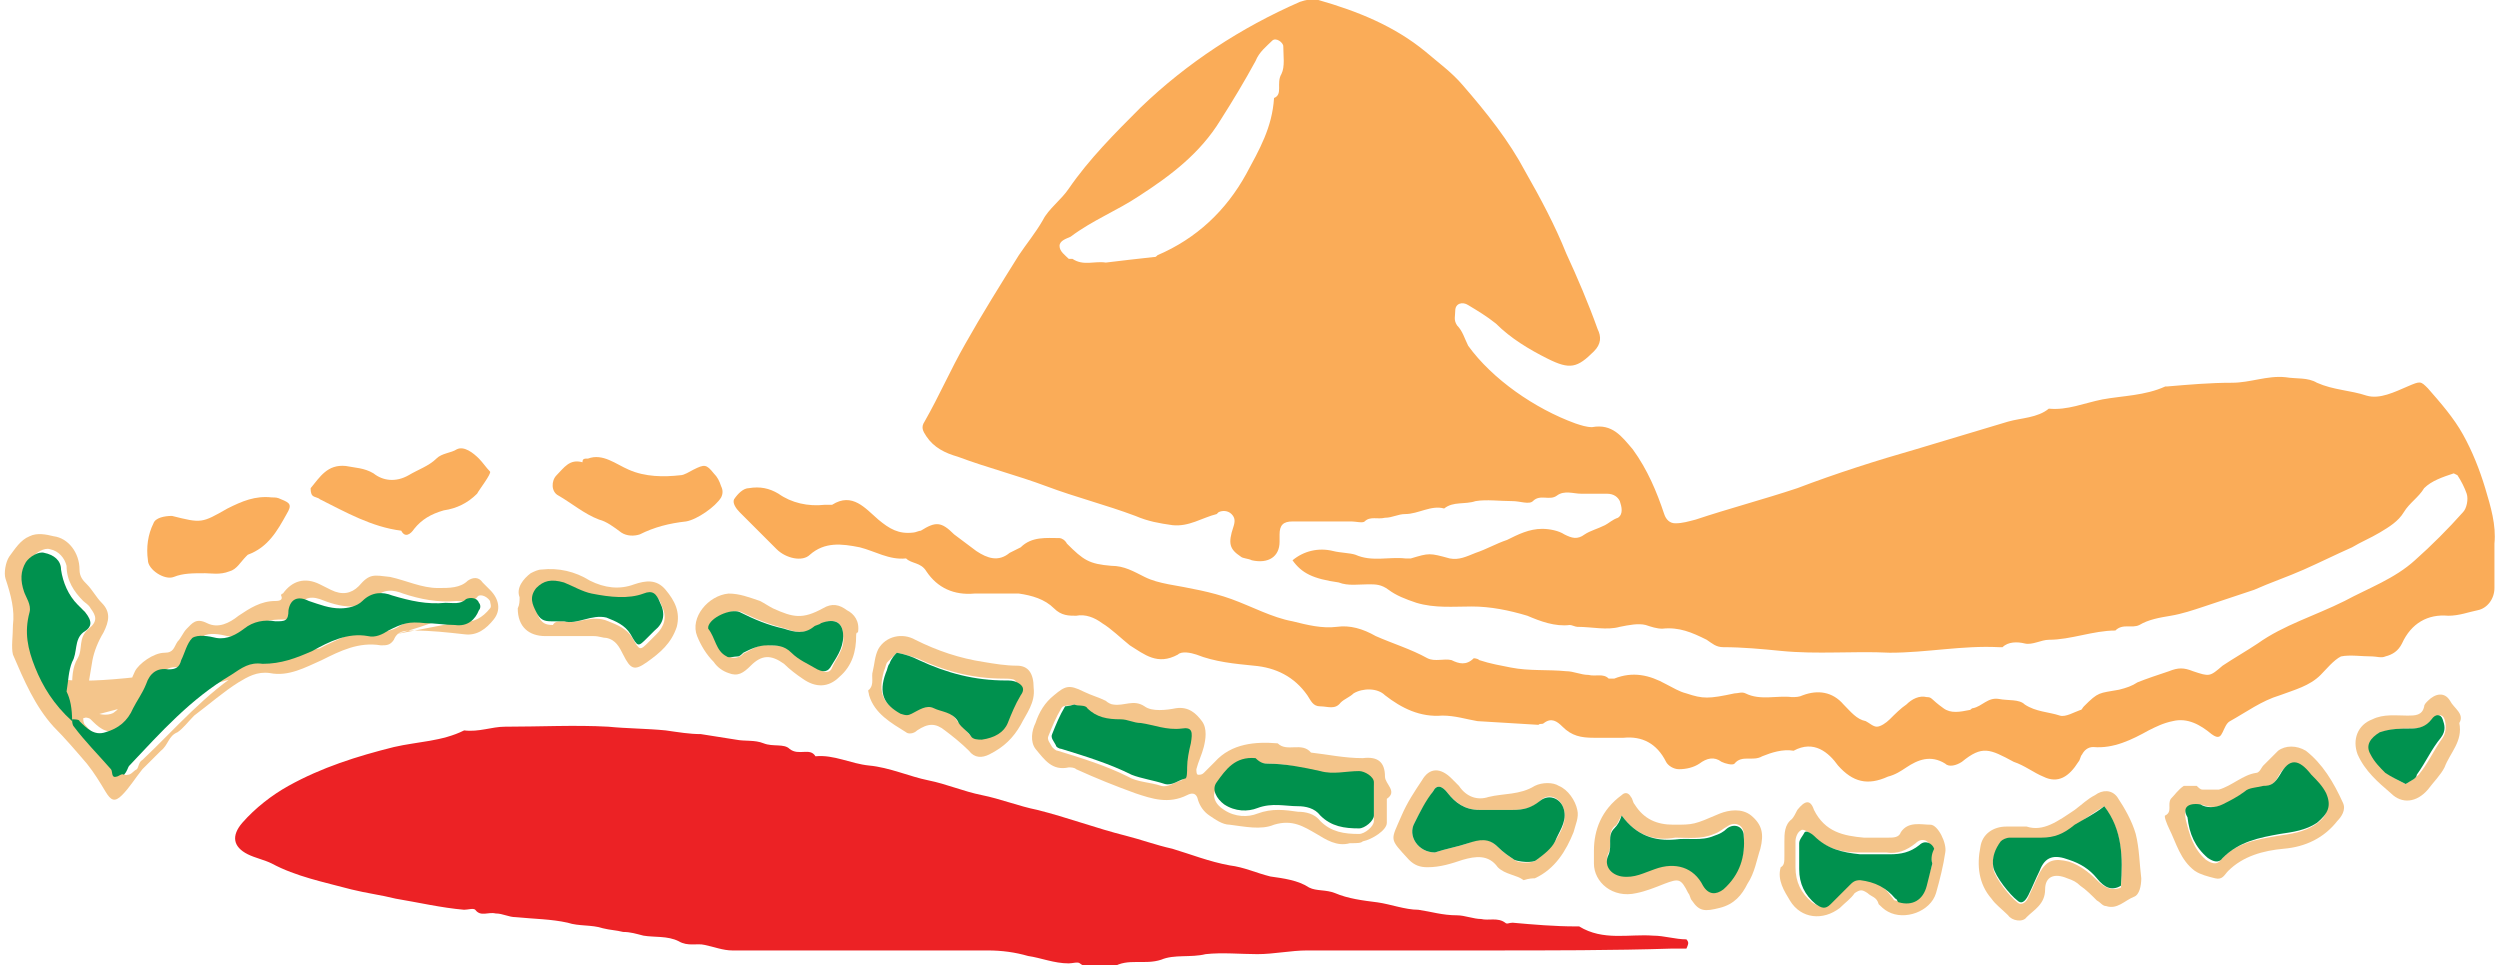 <?xml version="1.0" encoding="UTF-8" standalone="no"?>
<!-- Generator: Adobe Illustrator 22.1.0, SVG Export Plug-In . SVG Version: 6.00 Build 0)  -->
<svg id="Layer_1" style="enable-background:new 0 0 135.2 52.2" xmlns="http://www.w3.org/2000/svg" xml:space="preserve" viewBox="0 0 135.2 52.2" version="1.1" y="0px" x="0px" xmlns:xlink="http://www.w3.org/1999/xlink">
<style type="text/css">
	.st0{fill:#FAAC58;}
	.st1{fill:#EC2225;}
	.st2{fill:#F4C58B;}
	.st3{fill:#FAAE5C;}
	.st4{fill:#00914E;}
	.st5{fill:#00914D;}
	.st6{fill:#00924E;}
	.st7{fill:#00924F;}
</style>
	<path class="st0" d="m69.9 30.3c0.6-0.5 1.4-0.7 2.2-0.5 0.4 0.1 0.9 0.1 1.2 0.2 0.9 0.4 1.8 0.1 2.7 0.2h0.3c1-0.3 1-0.3 2.1 0 0.5 0.1 0.9-0.1 1.4-0.3 0.6-0.2 1.1-0.5 1.7-0.7 0.6-0.3 1.2-0.6 1.9-0.6 0.4 0 0.9 0.1 1.2 0.3 0.4 0.2 0.7 0.3 1.1 0 0.3-0.2 0.7-0.3 1.1-0.5 0.2-0.1 0.4-0.3 0.7-0.4 0.3-0.2 0.2-0.6 0.1-0.9-0.1-0.2-0.3-0.4-0.7-0.4h-1.4c-0.4 0-0.9-0.2-1.3 0.1s-0.9-0.1-1.3 0.3c-0.2 0.2-0.7 0-1.1 0-0.7 0-1.4-0.1-2 0-0.6 0.2-1.2 0-1.7 0.4-0.7-0.2-1.4 0.3-2.1 0.3-0.4 0-0.7 0.2-1.1 0.2-0.4 0.1-0.8-0.1-1.1 0.2-0.1 0.1-0.5 0-0.7 0h-3.2c-0.5 0-0.7 0.2-0.7 0.7v0.4c0 0.8-0.6 1.2-1.5 1-0.2-0.1-0.5-0.1-0.6-0.2-0.6-0.4-0.7-0.7-0.4-1.6 0.1-0.3 0.1-0.5-0.1-0.7s-0.5-0.2-0.7-0.1l-0.1 0.1c-0.8 0.2-1.5 0.7-2.4 0.6-0.7-0.1-1.3-0.2-2-0.5-1.6-0.6-3.2-1-4.8-1.6s-3.2-1-4.8-1.6c-0.7-0.2-1.3-0.5-1.7-1.1-0.2-0.3-0.3-0.5-0.1-0.8 0.8-1.4 1.4-2.8 2.2-4.2 0.9-1.6 1.9-3.2 2.9-4.8 0.4-0.6 0.9-1.2 1.3-1.9 0.3-0.6 1-1.1 1.4-1.7 1.1-1.6 2.5-3 3.9-4.4 2.5-2.4 5.4-4.3 8.6-5.7 0.3-0.1 0.7-0.2 1-0.1 2.1 0.6 4.1 1.4 5.8 2.8 0.7 0.6 1.4 1.1 2 1.8 1.3 1.5 2.5 3 3.4 4.7 0.8 1.4 1.6 2.9 2.2 4.4 0.6 1.3 1.2 2.7 1.7 4.1 0.2 0.4 0.2 0.8-0.2 1.2-0.9 0.9-1.3 1-2.5 0.4-1-0.5-2-1.1-2.8-1.9-0.5-0.4-1-0.7-1.5-1-0.3-0.2-0.7-0.1-0.7 0.3 0 0.3-0.1 0.5 0.1 0.8 0.3 0.3 0.4 0.7 0.6 1.1 1.3 1.8 3.6 3.4 5.8 4.2 0.3 0.1 0.6 0.2 0.9 0.2 1.1-0.2 1.6 0.5 2.2 1.2 0.8 1.1 1.3 2.3 1.7 3.5 0.1 0.3 0.3 0.5 0.6 0.5 0.4 0 0.7-0.1 1.1-0.2 1.8-0.6 3.7-1.1 5.5-1.7 2.1-0.8 4.3-1.5 6.4-2.1 1.7-0.5 3.3-1 5-1.5 0.7-0.2 1.6-0.2 2.2-0.7 1 0.1 1.9-0.3 2.9-0.5 1.1-0.2 2.3-0.2 3.4-0.7h0.1c1.2-0.1 2.3-0.2 3.5-0.2 1 0 1.9-0.4 2.9-0.3 0.6 0.1 1.2 0 1.7 0.3 0.9 0.4 1.8 0.4 2.7 0.7 0.7 0.2 1.5-0.2 2.2-0.5s0.7-0.3 1.1 0.1c0.7 0.8 1.4 1.6 1.9 2.5s0.9 1.9 1.2 2.9 0.6 2 0.5 3v2.4c0 0.6-0.4 1.1-0.9 1.2s-1 0.3-1.6 0.3c-1.1-0.1-2 0.4-2.5 1.5-0.2 0.4-0.5 0.6-0.9 0.7-0.2 0.1-0.5 0-0.7 0-0.6 0-1.2-0.1-1.7 0-0.4 0.2-0.8 0.7-1.1 1-0.6 0.6-1.4 0.8-2.2 1.1-1 0.3-1.8 0.9-2.7 1.4-0.2 0.1-0.3 0.4-0.4 0.6s-0.2 0.4-0.6 0.1c-0.6-0.5-1.3-0.9-2.1-0.7-0.5 0.1-0.9 0.3-1.3 0.5-0.9 0.5-1.9 1-3 0.9-0.3 0-0.5 0.2-0.6 0.4-0.1 0.1-0.1 0.3-0.2 0.4-0.5 0.8-1.1 1.2-1.9 0.8-0.5-0.2-1-0.6-1.6-0.8-1.3-0.7-1.7-0.9-2.8 0-0.3 0.2-0.7 0.3-0.9 0.1-0.8-0.5-1.5-0.2-2.1 0.2-0.3 0.2-0.6 0.4-1 0.5-1.1 0.5-1.9 0.3-2.7-0.6-0.5-0.7-1.3-1.4-2.4-0.8-0.6-0.1-1.2 0.1-1.7 0.3-0.5 0.3-1.1-0.1-1.5 0.4-0.1 0.1-0.5 0-0.7-0.1-0.4-0.3-0.8-0.2-1.2 0.1-0.3 0.2-0.7 0.3-1.1 0.3-0.3 0-0.6-0.2-0.7-0.4-0.5-1-1.3-1.4-2.3-1.3h-1.6c-0.7 0-1.2-0.1-1.7-0.6-0.3-0.3-0.6-0.5-1-0.2-0.1 0.1-0.2 0-0.3 0.1-0.1 0-3.2-0.2-3.3-0.2-0.6-0.1-1.2-0.3-1.9-0.3-1.2 0.1-2.2-0.4-3.1-1.1-0.4-0.4-1.2-0.4-1.7-0.1-0.2 0.2-0.5 0.3-0.7 0.5-0.3 0.4-0.7 0.2-1.1 0.2s-0.5-0.3-0.7-0.6c-0.7-1-1.7-1.5-2.9-1.6-1-0.1-2.1-0.2-3.1-0.6-0.3-0.1-0.8-0.2-1 0-1.1 0.6-1.8 0-2.6-0.5-0.5-0.4-1-0.9-1.5-1.2-0.4-0.3-0.9-0.5-1.4-0.4-0.4 0-0.8 0-1.2-0.4-0.5-0.5-1.2-0.7-1.9-0.8h-2.4c-1.1 0.1-2-0.3-2.6-1.2-0.3-0.5-0.8-0.4-1.1-0.7-0.9 0.1-1.7-0.4-2.5-0.6-1-0.2-1.9-0.3-2.7 0.4-0.4 0.4-1.3 0.2-1.8-0.3l-2-2c-0.2-0.2-0.4-0.5-0.3-0.7 0.2-0.3 0.5-0.6 0.8-0.6 0.6-0.1 1.1 0 1.6 0.3 0.7 0.5 1.6 0.7 2.5 0.6h0.4c1.1-0.7 1.8 0.2 2.5 0.8 0.6 0.5 1.1 0.8 1.9 0.7 0.1 0 0.3-0.1 0.4-0.1 0.8-0.5 1.1-0.5 1.8 0.2l1.2 0.9c0.6 0.4 1.2 0.6 1.8 0.1l0.6-0.3c0.6-0.6 1.4-0.5 2.1-0.5 0.1 0 0.3 0.1 0.4 0.3 0.9 0.9 1.2 1.1 2.4 1.2 0.7 0 1.2 0.3 1.8 0.6 0.4 0.2 0.8 0.3 1.3 0.4 1.1 0.2 2.3 0.4 3.4 0.8s2.2 1 3.3 1.2c0.8 0.2 1.6 0.4 2.4 0.3 0.7-0.1 1.4 0.1 2.1 0.5 0.9 0.4 1.9 0.7 2.8 1.2 0.4 0.2 0.9 0 1.3 0.1 0.4 0.2 0.8 0.3 1.2-0.1 0 0 0.2 0 0.3 0.1 0.6 0.2 1.2 0.3 1.7 0.4 1 0.2 2 0.1 3 0.2 0.4 0 0.8 0.2 1.2 0.2 0.4 0.1 0.8-0.1 1.1 0.2h0.3c1-0.4 1.9-0.2 2.8 0.3 0.4 0.2 0.7 0.4 1.1 0.5 0.9 0.3 1.2 0.3 2.6 0 0.2 0 0.4-0.1 0.6 0 0.8 0.4 1.7 0.1 2.5 0.2 0.2 0 0.4 0 0.6-0.1 0.8-0.3 1.6-0.2 2.2 0.5 0.4 0.4 0.7 0.8 1.2 0.9 0.2 0.1 0.4 0.3 0.6 0.3s0.5-0.2 0.7-0.4c0.3-0.3 0.6-0.6 0.9-0.8 0.3-0.3 0.7-0.5 1.1-0.4 0.3 0 0.2 0.1 0.9 0.6 0.4 0.3 0.9 0.2 1.4 0.1 0.1 0 0.1-0.1 0.2-0.1 0.5-0.1 0.8-0.6 1.4-0.5 0.5 0.1 1.1 0 1.4 0.3 0.6 0.4 1.3 0.4 1.9 0.6 0.3 0.1 0.8-0.2 1.1-0.3 0.1 0 0.1-0.1 0.2-0.2 0.8-0.8 0.8-0.7 1.9-0.9 0.4-0.1 0.7-0.2 1-0.4 0.5-0.2 1.1-0.4 1.7-0.6 0.5-0.2 0.8-0.2 1.3 0 0.9 0.3 0.9 0.3 1.6-0.3 0.6-0.4 1.3-0.8 1.9-1.2 1.4-1 3.1-1.5 4.7-2.3 1.3-0.7 2.7-1.2 3.8-2.2 0.9-0.8 1.8-1.7 2.6-2.6 0.2-0.2 0.3-0.7 0.2-1s-0.3-0.7-0.5-1l-0.2-0.1c-0.6 0.2-1.2 0.4-1.6 0.8-0.3 0.5-0.8 0.8-1.1 1.3s-0.8 0.8-1.3 1.1-1 0.5-1.5 0.8c-0.9 0.4-1.7 0.8-2.6 1.2s-1.8 0.7-2.7 1.1c-0.9 0.3-1.8 0.6-2.7 0.9-0.6 0.2-1.2 0.4-1.8 0.5s-1.2 0.2-1.7 0.5c-0.4 0.2-0.9-0.1-1.3 0.3-1.2 0-2.4 0.5-3.6 0.5-0.4 0-0.9 0.3-1.3 0.2s-0.9-0.1-1.2 0.2h-0.2c-2-0.1-3.9 0.3-5.9 0.3-2-0.1-3.9 0.1-5.9-0.1-1-0.1-2.1-0.2-3.1-0.2-0.4 0-0.6-0.2-0.9-0.4-0.8-0.4-1.5-0.7-2.4-0.6-0.3 0-0.6-0.1-0.9-0.2-0.4-0.1-0.9 0-1.4 0.1-0.7 0.2-1.5 0-2.3 0-0.1 0-0.3-0.1-0.4-0.1-0.8 0.1-1.6-0.2-2.3-0.5-1-0.3-2-0.5-3-0.5s-2 0.1-3-0.2c-0.6-0.2-1.1-0.4-1.5-0.7s-0.7-0.3-1.1-0.3c-0.5 0-1.1 0.1-1.6-0.1-1.4-0.2-2-0.5-2.5-1.2zm-10.1-16.1c0.8-0.1 1.7-0.2 2.6-0.3 0.1 0 0.1 0 0.2-0.1 2.1-0.9 3.7-2.4 4.8-4.4 0.7-1.3 1.4-2.5 1.5-4.1 0.5-0.2 0.1-0.8 0.4-1.3 0.2-0.4 0.1-1 0.1-1.5 0-0.2-0.4-0.5-0.6-0.3-0.3 0.3-0.7 0.6-0.9 1.1-0.6 1.1-1.2 2.1-1.9 3.2-1.1 1.8-2.7 3-4.4 4.1-1.2 0.8-2.5 1.3-3.7 2.2-0.2 0.1-0.6 0.2-0.6 0.5s0.3 0.5 0.5 0.7h0.2c0.6 0.4 1.2 0.1 1.8 0.2z"/>
	<path class="st1" d="m80.4 51.4h-9.7c-0.9 0-1.8 0.2-2.7 0.2s-1.9-0.1-2.8 0c-0.8 0.2-1.7 0-2.4 0.3-0.9 0.3-1.8-0.1-2.6 0.4-0.6-0.1-1.3 0.2-1.8-0.2-0.1-0.1-0.4 0-0.6 0-0.8 0-1.5-0.3-2.2-0.4-0.7-0.2-1.4-0.3-2.2-0.3h-13.8c-0.5 0-1-0.2-1.5-0.3-0.4-0.1-0.9 0.1-1.4-0.2-0.6-0.3-1.3-0.2-1.9-0.3-0.4-0.1-0.7-0.2-1.1-0.2-0.4-0.1-0.7-0.1-1.1-0.2-0.6-0.2-1.3-0.1-1.9-0.3-0.9-0.2-1.8-0.2-2.8-0.3-0.4 0-0.7-0.2-1.1-0.2-0.4-0.1-0.8 0.2-1.1-0.2-0.1-0.1-0.4 0-0.6 0-1.2-0.1-2.5-0.4-3.7-0.6-0.8-0.2-1.6-0.3-2.4-0.5-1.5-0.4-3-0.7-4.3-1.4-0.4-0.2-0.9-0.3-1.3-0.5-0.8-0.4-0.9-1-0.3-1.7 0.7-0.8 1.6-1.5 2.5-2 1.8-1 3.7-1.6 5.7-2.1 1.3-0.3 2.6-0.3 3.8-0.9 0.8 0.1 1.5-0.2 2.2-0.2 1.9 0 3.8-0.1 5.6 0 1 0.1 2.1 0.1 3.1 0.2 0.7 0.1 1.3 0.2 1.9 0.2 0.6 0.1 1.3 0.2 1.9 0.3 0.5 0.1 1 0 1.5 0.2s1.1 0 1.4 0.3c0.5 0.4 1.1-0.1 1.4 0.4 1-0.1 1.9 0.4 2.9 0.5 1.1 0.1 2.2 0.6 3.2 0.8s1.9 0.6 2.9 0.8 2 0.6 3 0.8c1.6 0.4 3.2 1 4.8 1.4 0.8 0.2 1.6 0.5 2.5 0.7 1 0.3 2 0.7 3.1 0.9 0.8 0.1 1.4 0.4 2.2 0.6 0.7 0.1 1.5 0.2 2.1 0.6 0.4 0.2 0.9 0.1 1.4 0.3 0.7 0.3 1.5 0.4 2.3 0.5 0.7 0.1 1.5 0.4 2.2 0.4 0.7 0.1 1.3 0.3 2.1 0.3 0.4 0 0.9 0.2 1.3 0.2 0.4 0.1 0.9-0.1 1.3 0.2 0.1 0.1 0.2 0 0.4 0 1.1 0.1 2.3 0.2 3.4 0.2h0.2c1.3 0.8 2.7 0.4 4 0.5 0.6 0 1.2 0.2 1.8 0.2 0 0 0.1 0.1 0.1 0.2s-0.1 0.3-0.1 0.3h-0.8c-3.1 0.1-6.6 0.1-10 0.1z"/>
	<path class="st2" d="m0.7 33.8c0.1-0.8-0.1-1.6-0.4-2.5-0.1-0.3 0-0.9 0.2-1.2 0.3-0.4 0.6-0.9 1.1-1.1 0.4-0.2 0.9-0.1 1.3 0 0.8 0.1 1.4 0.9 1.4 1.8 0 0.4 0.2 0.6 0.4 0.8 0.3 0.3 0.5 0.7 0.8 1 0.5 0.5 0.4 1 0.1 1.6-0.3 0.5-0.5 1-0.6 1.5l-0.3 1.8c-0.1 0.4 0.1 0.9 0.4 1 0.3 0.2 0.9 0.2 1.1 0 0.3-0.2 0.5-0.6 0.6-1 0.2-0.4 0.3-0.8 0.5-1.2s1-1 1.6-1c0.5 0 0.5-0.3 0.7-0.6 0.2-0.2 0.3-0.5 0.5-0.7 0.3-0.3 0.5-0.6 1.1-0.3s1.2 0 1.7-0.4c0.6-0.4 1.2-0.8 2-0.8 0.3 0 0.4-0.1 0.3-0.3 0 0 0-0.1 0.1-0.1 0.5-0.7 1.2-0.9 2-0.5l0.6 0.3c0.6 0.3 1.1 0.2 1.5-0.2 0.6-0.7 0.8-0.6 1.7-0.5 0.9 0.2 1.7 0.6 2.6 0.6 0.6 0 1.2 0 1.6-0.4 0.3-0.2 0.6-0.2 0.8 0.1l0.4 0.4c0.5 0.5 0.6 1.1 0.2 1.6s-0.9 0.9-1.6 0.8c-0.9-0.1-1.8-0.2-2.7-0.2-0.5 0-0.9 0-1.1 0.5-0.2 0.3-0.4 0.3-0.7 0.3-1.2-0.2-2.2 0.3-3.2 0.8-0.9 0.4-1.8 0.9-2.8 0.7-0.7-0.1-1.2 0.2-1.7 0.5-0.8 0.5-1.6 1.2-2.4 1.8-0.3 0.3-0.6 0.7-0.9 0.9-0.5 0.2-0.5 0.7-0.9 1l-1 1c-0.4 0.5-0.7 1-1.1 1.4s-0.6 0.3-0.9-0.2-0.6-1-1-1.5c-0.6-0.7-1.2-1.4-1.8-2-1-1.1-1.6-2.5-2.2-3.9-0.1-0.4 0-1 0-1.6zm3.2 5.2v-1.8c0-0.5 0-1.1 0.3-1.6s0-1.1 0.6-1.6c0.5-0.4 0.4-0.7 0.1-1.1-0.1-0.2-0.3-0.3-0.4-0.4-0.5-0.5-0.9-1.1-0.9-1.9-0.1-0.4-0.4-0.8-0.9-0.9-0.3-0.1-0.8 0.2-1 0.5-0.3 0.5-0.3 1.1-0.1 1.6 0.1 0.4 0.4 0.7 0.3 1.1-0.4 1-0.1 2 0.3 3 0.4 1.1 1 2 22.8-2.3 0.6 0.1 1.1-0.2 1.5-0.7 0.1-0.1 0-0.3 0-0.4-0.2-0.3-0.6-0.4-0.7-0.2-0.4 0.4-0.7 0.2-1.1 0.2-1 0.1-2-0.1-2.9-0.4-0.5-0.2-1.1-0.3-1.6 0.3-0.3 0.3-0.7 0.4-1.2 0.4-0.6 0-1.2-0.2-1.7-0.4-0.6-0.2-1 0-1.1 0.5-0.1 0.6-0.3 0.6-0.7 0.6-0.6 0-1.2 0-1.7 0.4-0.4 0.3-0.9 0.6-1.5 0.5-0.4-0.1-1-0.2-1.3 0s-0.4 0.7-0.6 1.2c-0.1 0.3-0.3 0.5-0.7 0.5-0.6-0.1-1 0.2-1.2 0.8-0.2 0.4-0.5 0.8-0.7 1.3-0.3 0.7-0.9 1.1-1.5 1.3s-1-0.2-1.4-0.6c-0.1-0.1-0.3-0.1-0.4-0.1 0 0.1 0 0.3 0.1 0.4 0.7 0.8 1.4 1.5 2 2.3 0.1 0.1 0 0.5 0.3 0.4 0.2 0 0.3-0.2 0.5-0.3 0.1-0.1 0.1-0.4 0.3-0.5 1.8-1.7 3.4-3.6 5.5-4.9 0.6-0.3 1-0.6 1.7-0.6 1 0.1 1.8-0.2 2.7-0.7 0.9-0.4 1.9-1 3-0.8 0.4 0.1 0.8-0.1 1.1-0.3 0.8-0.4 1.1-0.5 2-0.4-0.1 0.3 0.4 0.3-19.8 5.6z"/>
	<path class="st2" d="m73 45.6c-0.7 0.2-1.3-0.2-1.8-0.5-0.7-0.4-1.3-0.8-2.3-0.5-0.7 0.3-1.6 0.1-2.4 0-0.4 0-0.8-0.3-1.1-0.5s-0.5-0.5-0.6-0.8c-0.1-0.5-0.4-0.4-0.6-0.3-1 0.5-1.9 0.2-2.8-0.1-1.1-0.4-2.1-0.8-3.2-1.3-0.1-0.1-0.3-0.1-0.4-0.1-0.9 0.2-1.3-0.4-1.8-1-0.3-0.4-0.2-1 0-1.4 0.2-0.6 0.5-1.1 1-1.5 0.6-0.5 0.8-0.6 1.6-0.2 0.4 0.2 0.8 0.3 1.2 0.5 0.1 0.1 0.3 0.2 0.4 0.2 0.6 0.1 1.1-0.3 1.7 0.1 0.4 0.3 1.2 0.2 1.7 0.1 0.7-0.1 1.1 0.3 1.4 0.7s0.2 1 0.1 1.4-0.3 0.8-0.4 1.2c0 0.1 0 0.3 0.1 0.3s0.2 0 0.3-0.1l0.6-0.6c0.9-1 2.2-1.1 3.4-1 0.5 0.5 1.3-0.1 1.8 0.5 0.9 0.1 1.8 0.3 2.8 0.3 0.8-0.1 1.2 0.2 1.2 1 0 0.4 0.7 0.8 0.1 1.2v1.3c0 0.4-0.8 0.9-1.3 1-0.1 0.1-0.3 0.1-0.7 0.1zm-4.4-4.3h-0.7c-1.1-0.2-1.6 0.6-2.1 1.3-0.3 0.4-0.1 0.9 0.4 1.2 0.6 0.4 1.3 0.4 1.8 0.2 0.8-0.3 1.5-0.2 2.2-0.1 0.4 0 0.9 0.1 1.2 0.5 0.6 0.6 1.3 0.7 2.1 0.7 0.3 0 0.8-0.4 0.8-0.7v-1.8c0-0.3-0.4-0.6-0.8-0.6-0.7 0-1.5 0.1-2.1 0-0.9-0.5-1.8-0.7-2.8-0.7zm-10.5-3.2c-0.3 0.1-0.6 0-0.7 0.2-0.3 0.5-0.5 1-0.7 1.5-0.1 0.2 0.1 0.4 0.2 0.6 0.1 0.1 0.2 0.2 0.3 0.2 1.3 0.4 2.6 0.8 3.8 1.4 0.5 0.3 1.2 0.3 1.8 0.5 0.4 0.1 0.7-0.2 1.1-0.3 0.1 0 0.1-0.4 0.1-0.6 0.1-0.4 0.1-0.9 0.2-1.3 0.2-0.7 0.1-0.9-0.5-0.8-0.8 0.1-1.5-0.2-2.2-0.3-0.4-0.1-0.7-0.3-1.1-0.2-0.7 0.1-1.3 0-1.8-0.6 0.1-0.2-0.3-0.2-0.5-0.3z"/>
	<path class="st3" d="m31.8 24.8c0.8-0.3 1.5 0.3 2.2 0.6 0.9 0.4 1.9 0.4 2.8 0.3 0.2 0 0.5-0.2 0.7-0.3 0.6-0.3 0.7-0.3 1.1 0.2 0.2 0.2 0.3 0.4 0.4 0.7 0.1 0.2 0.1 0.4 0 0.6-0.3 0.5-1.3 1.2-1.9 1.3-0.9 0.1-1.7 0.3-2.5 0.7-0.3 0.1-0.7 0.1-1-0.1-0.4-0.3-0.8-0.6-1.2-0.7-0.8-0.3-1.5-0.9-2.2-1.3-0.4-0.2-0.4-0.8-0.1-1.1 0.4-0.4 0.7-0.9 1.4-0.7 0-0.2 0.1-0.2 0.3-0.2z"/>
	<path class="st3" d="m18.7 25.2c0.5 0.1 1 0.1 1.5 0.4 0.5 0.4 1.2 0.5 1.9 0.1 0.5-0.3 1.1-0.5 1.5-0.9 0.3-0.3 0.8-0.3 1.1-0.5 0.4-0.2 0.9 0.2 1.2 0.5 0.2 0.2 0.4 0.5 0.6 0.7 0.1 0.1-0.6 1-0.7 1.2-0.5 0.5-1.1 0.8-1.8 0.9-0.7 0.2-1.2 0.5-1.6 1-0.2 0.3-0.5 0.5-0.7 0.1-1.6-0.2-3-1-4.4-1.7-0.1-0.1-0.3-0.1-0.4-0.2s-0.1-0.3-0.1-0.4c0.5-0.6 0.9-1.3 1.9-1.2z"/>
	<path class="st3" d="m11.1 31c-0.7 0-1.2 0-1.7 0.2s-1.4-0.4-1.4-0.9c-0.1-0.7 0-1.4 0.3-2 0.1-0.3 0.6-0.4 1-0.4 1.6 0.4 1.6 0.4 3-0.4 0.8-0.4 1.5-0.7 2.4-0.6 0.2 0 0.3 0 0.5 0.1 0.5 0.2 0.6 0.3 0.3 0.8-0.5 0.9-1 1.8-2.1 2.2l-0.1 0.1c-0.3 0.3-0.5 0.7-0.9 0.8-0.5 0.2-1 0.1-1.3 0.1z"/>
	<path class="st2" d="m109.6 44.7c0.9 0.3 1.7-0.3 2.6-0.9 0.4-0.3 0.7-0.6 1.1-0.8 0.4-0.3 0.9-0.3 1.2 0.1 0.4 0.6 0.8 1.3 1 2 0.2 0.8 0.2 1.6 0.3 2.4 0 0.4-0.1 0.9-0.4 1-0.5 0.2-0.9 0.7-1.5 0.5-0.2 0-0.3-0.2-0.5-0.3-0.3-0.3-0.6-0.6-0.9-0.8-0.2-0.2-0.4-0.3-0.7-0.4-0.7-0.3-1.2-0.1-1.2 0.6 0 0.8-0.6 1.1-1 1.5-0.2 0.3-0.8 0.2-1-0.1-0.3-0.3-0.7-0.6-0.9-0.9-0.7-0.8-0.8-1.8-0.6-2.8 0.1-0.7 0.7-1.1 1.4-1.1h1.1zm4.2-1.1c-0.5 0.3-1.1 0.7-1.6 1.1-0.5 0.5-1.1 0.7-1.8 0.7h-1.7c-0.2 0-0.4 0.1-0.5 0.2-0.3 0.4-0.5 0.8-0.4 1.4 0.1 0.5 0.9 1.5 1.3 1.8 0.2 0.2 0.5 0 0.6-0.3 0.2-0.4 0.4-0.9 0.6-1.3 0.4-0.7 0.8-0.8 1.6-0.6 0.6 0.2 1.1 0.6 1.5 1s0.8 0.6 1.3 0.4c0.1-1.6 0.1-3-0.9-4.4z"/>
	<path class="st2" d="m82.4 47.6c-0.4-0.3-1-0.3-1.4-0.7-0.5-0.7-1.2-0.6-1.9-0.4-0.6 0.2-1.2 0.4-1.9 0.4-0.4 0-0.7-0.1-1-0.4-1.1-1.2-1-1-0.4-2.4 0.3-0.7 0.7-1.3 1.1-1.9 0.4-0.7 1-0.7 1.6-0.1l0.4 0.4c0.4 0.6 1 0.8 1.6 0.6 0.8-0.2 1.7-0.1 2.5-0.6 0.4-0.2 1-0.2 1.3 0 0.5 0.2 0.9 0.8 1 1.3 0.1 0.4-0.1 0.8-0.2 1.2-0.4 1-1 2-2.1 2.5-0.1 0-0.3 0-0.6 0.1zm-4.8-1.5c0.6-0.2 1.2-0.3 1.8-0.5 0.6-0.3 1.1-0.3 1.6 0.2 0.3 0.3 0.6 0.5 0.9 0.7 0.2 0.2 1 0.2 1.2 0 0.3-0.3 0.7-0.6 1-1 0.3-0.5 0.6-1 0.5-1.6-0.1-0.7-0.8-1.1-1.3-0.6-0.4 0.4-0.9 0.5-1.5 0.5h-1.8c-0.7 0-1.2-0.3-1.7-0.9-0.3-0.4-0.6-0.5-0.8-0.1-0.4 0.6-0.7 1.1-1 1.7-0.4 0.7 0.2 1.6 1.1 1.6z"/>
	<path class="st2" d="m96.5 46.3v-0.8c0-0.4 0-0.9 0.4-1.2 0.1-0.1 0.2-0.3 0.3-0.5 0.4-0.5 0.7-0.6 0.9 0 0.6 1.2 1.6 1.4 2.7 1.5h1.3c0.3 0 0.6 0 0.7-0.3 0.4-0.6 1.1-0.4 1.6-0.4 0.4 0 0.9 1 0.8 1.5-0.1 0.7-0.3 1.5-0.5 2.2-0.3 1-1.7 1.5-2.6 1-0.2-0.1-0.4-0.3-0.5-0.4-0.1-0.4-0.4-0.4-0.6-0.6-0.3-0.2-0.4-0.2-0.7 0-0.2 0.3-0.5 0.5-0.8 0.8-0.9 0.7-2.1 0.6-2.7-0.4-0.3-0.5-0.7-1.1-0.5-1.8 0.2-0.1 0.2-0.3 0.2-0.6zm8 0.4v0c-0.1-0.3-0.1-0.6-0.1-0.9-0.1-0.4-0.5-0.5-0.8-0.2-0.5 0.4-1 0.6-1.6 0.5h-1.6c-0.9 0-1.8-0.3-2.5-1-0.1-0.1-0.4-0.3-0.5-0.2-0.2 0.1-0.3 0.4-0.3 0.6v1.4c0 0.8 0.3 1.4 0.9 1.9 0.3 0.2 0.5 0.3 0.8 0l1-1c0.2-0.2 0.3-0.3 0.6-0.3 0.8 0 1.4 0.3 1.9 1 0.1 0.1 0.1 0.2 0.2 0.2 0.7 0.2 1.3-0.1 1.5-0.9 0.3-0.3 0.4-0.7 0.5-1.1z"/>
	<path class="st2" d="m86.2 46c0-1.1 0.4-2.2 1.5-3 0.2-0.2 0.4-0.1 0.5 0.1 0.1 0.1 0.1 0.3 0.2 0.4 0.5 0.8 1.2 1.1 2.1 1.1 1.1 0 1.1 0 2.5-0.6 0.5-0.2 1.2-0.3 1.7 0.1 0.6 0.5 0.7 1 0.5 1.8-0.2 0.6-0.3 1.3-0.7 1.9-0.3 0.6-0.7 1.1-1.5 1.3s-1.1 0.2-1.5-0.4c-0.1-0.1-0.1-0.3-0.2-0.4-0.4-0.8-0.5-0.8-1.3-0.5-0.5 0.2-1 0.4-1.5 0.5-1.3 0.3-2.3-0.6-2.3-1.6v-0.7zm1.5-1.9c-0.2 0.3-0.2 0.5-0.4 0.6-0.4 0.4-0.1 1-0.3 1.4-0.3 0.6 0.1 1.1 0.7 1.2s1.2-0.2 1.8-0.4c1.1-0.4 2.1 0 2.6 0.9 0.2 0.4 0.7 0.5 1.1 0.2 0.9-0.8 1.2-1.8 1.1-2.9 0-0.5-0.5-0.7-0.9-0.4-0.2 0.1-0.4 0.3-0.7 0.4-0.7 0.3-1.4 0.2-2.1 0.2-1.1 0.2-2.1-0.1-2.9-1.2z"/>
	<path class="st2" d="m118.8 42.5c0.1 0.1 0.2 0.2 0.3 0.2h0.9c0.7-0.2 1.3-0.8 2-0.9 0.2 0 0.3-0.3 0.4-0.4l0.8-0.8c0.4-0.3 1-0.3 1.5 0 0.9 0.7 1.5 1.7 2 2.8 0.2 0.4-0.1 0.8-0.3 1-0.7 0.9-1.7 1.4-2.9 1.5-1.1 0.1-2.2 0.4-3 1.2-0.2 0.2-0.3 0.5-0.7 0.4s-0.8-0.2-1.1-0.4c-0.8-0.6-1-1.5-1.4-2.3-0.1-0.2-0.3-0.7-0.2-0.7 0.4-0.2 0.1-0.6 0.3-0.9 0.2-0.2 0.4-0.5 0.7-0.7h0.7zm0.2 1c-0.7 0-0.9 0.2-0.8 0.8 0.2 0.8 0.4 1.6 1.1 2.2 0.3 0.2 0.6 0.3 0.8 0 0.8-0.9 1.9-1.1 3.1-1.3 0.7-0.1 1.4-0.2 2-0.6s0.8-0.8 0.5-1.6c-0.2-0.4-0.5-0.7-0.8-1-0.7-0.8-1.2-0.9-1.7 0-0.2 0.4-0.4 0.5-0.9 0.6-0.3 0-0.7 0.1-1 0.3-0.4 0.3-0.7 0.5-1.2 0.7-0.4 0.1-0.8 0-1.1-0.1z"/>
	<path class="st2" d="m55.9 37.2c0.1 0.8-0.4 1.4-0.7 2-0.4 0.7-0.9 1.2-1.7 1.6-0.4 0.2-0.8 0.2-1.1-0.2-0.4-0.4-0.9-0.8-1.3-1.1-0.5-0.4-0.9-0.4-1.5 0-0.2 0.2-0.5 0.2-0.6 0.1-0.8-0.5-1.7-1-2-2 0-0.1-0.1-0.3 0-0.3 0.3-0.3 0.1-0.7 0.2-1 0.1-0.4 0.1-0.8 0.3-1.2 0.4-0.7 1.3-0.9 2-0.5 1.2 0.6 2.4 1 3.7 1.2 0.6 0.1 1.2 0.2 1.8 0.2s0.9 0.4 0.9 1.2zm-7.4-1.9l-0.5 0.5c-0.1 0.1-0.1 0.3-0.2 0.5-0.3 1.1-0.1 1.7 0.8 2.2 0.3 0.1 0.3 0.1 0.6 0 0.3-0.2 0.8-0.5 1.2-0.3s1 0.2 1.3 0.7c0.2 0.3 0.5 0.5 0.7 0.8 0.2 0.2 0.4 0.2 0.6 0.2 0.6 0 1.2-0.4 1.4-0.9s0.4-1 0.7-1.5c0.2-0.4-0.1-0.5-0.2-0.7-0.1-0.1-0.4-0.1-0.6-0.1-1.7 0-3.2-0.4-4.7-1.1-0.3-0.1-0.6-0.2-1.1-0.3z"/>
	<path class="st2" d="m46.3 34.4c0 0.8-0.2 1.6-0.9 2.2-0.6 0.6-1.3 0.6-2 0.1-0.3-0.2-0.7-0.5-1-0.8-0.7-0.5-1.2-0.5-1.8 0.1-0.4 0.4-0.7 0.6-1.2 0.4-0.3-0.1-0.6-0.3-0.8-0.6-0.4-0.4-0.7-0.9-0.9-1.4-0.4-1 0.6-2.2 1.7-2.3 0.6 0 1.1 0.2 1.7 0.4 0.2 0.1 0.5 0.3 0.7 0.4 1.1 0.5 1.6 0.6 2.7 0 0.5-0.3 0.9-0.2 1.3 0.1 0.4 0.2 0.7 0.6 0.6 1.2-0.1 0-0.1 0.1-0.1 0.2zm-0.7 0c0-0.7-0.4-1-1.1-0.7-0.1 0.1-0.3 0.1-0.4 0.2-0.5 0.4-1.1 0.3-1.6 0.1-0.8-0.2-1.6-0.5-2.4-0.9-0.5-0.2-1.6 0.3-1.7 0.8v0.1c0.4 0.5 0.4 1.2 1 1.5 0.2 0.1 0.4 0.1 0.6 0 0.1 0 0.2-0.2 0.3-0.2 0.4-0.2 0.8-0.5 1.3-0.4 0.5 0 0.9 0 1.3 0.4s0.9 0.6 1.4 0.9c0.3 0.2 0.6 0.2 0.7-0.1 0.2-0.5 0.7-1 0.6-1.7z"/>
	<path class="st2" d="m28.1 32.3c-0.2-0.5 0.2-1 0.6-1.3 0.2-0.1 0.4-0.2 0.6-0.2 0.9-0.1 1.8 0.1 2.6 0.6 0.8 0.4 1.6 0.5 2.4 0.2 0.6-0.2 1.2-0.3 1.7 0.3s0.8 1.2 0.6 2c-0.3 0.9-0.9 1.4-1.6 1.9s-0.9 0.4-1.3-0.4c-0.2-0.4-0.4-0.8-0.9-0.9-0.2 0-0.4-0.1-0.7-0.1h-2.6c-0.9 0-1.5-0.5-1.5-1.5 0.1-0.2 0.1-0.4 0.1-0.6zm2.4 1.3c0.7 0.2 1.5-0.4 2.4 0 0.5 0.2 1 0.4 1.3 0.9 0.4 0.7 0.4 0.7 0.9 0.2l0.4-0.4c0.4-0.4 0.6-0.9 0.3-1.5-0.2-0.6-0.4-0.7-0.9-0.5-0.9 0.3-1.9 0.2-2.8 0-0.6-0.1-1-0.4-1.5-0.6-0.6-0.2-1.1-0.2-1.5 0.3-0.4 0.4-0.2 0.8 0 1.3 0.2 0.4 0.4 0.5 0.8 0.5 0.1-0.2 0.3-0.2 0.6-0.2z"/>
	<path class="st2" d="m133 39.1c0.2 1-0.5 1.6-0.8 2.4-0.2 0.4-0.6 0.8-0.9 1.2-0.6 0.7-1.4 0.8-2 0.2-0.7-0.6-1.4-1.2-1.8-2.1-0.3-0.8 0-1.6 0.8-1.9 0.6-0.3 1.3-0.2 1.9-0.2 0.4 0 0.8 0 0.9-0.5 0-0.1 0.1-0.2 0.2-0.3 0.4-0.4 0.9-0.5 1.2 0 0.2 0.4 0.8 0.7 0.5 1.2zm-2.9 3.3c0.3-0.2 0.5-0.3 0.7-0.5 0.5-0.6 0.8-1.3 1.3-2 0.2-0.3 0.2-0.7 0.1-1s-0.4-0.3-0.6 0c-0.3 0.3-0.6 0.5-1.1 0.5-0.6 0-1.1 0-1.7 0.2-0.5 0.2-0.8 0.7-0.5 1.2 0.2 0.4 0.5 0.7 0.8 1 0.2 0.2 0.6 0.4 1 0.6z"/>
	<path class="st4" d="m24.6 33.8c-0.5 0-1.1-0.1-1.6-0.1-0.9-0.1-1.2 0-2 0.4-0.3 0.2-0.7 0.4-1.1 0.3-1.1-0.2-2.1 0.3-3 0.8-0.9 0.4-1.7 0.7-2.7 0.7-0.7-0.1-1.1 0.2-1.7 0.6-2.2 1.3-3.8 3.1-5.5 4.9-0.1 0.1-0.1 0.3-0.3 0.5-0.1-0.1-0.3 0.1-0.4 0.1-0.3 0.1-0.2-0.3-0.3-0.4-0.7-0.8-1.4-1.5-2-2.3-0.1-0.1-0.1-0.3-0.1-0.4 0.1 0 0.4 0 0.4 0.1 0.4 0.4 0.8 0.8 1.4 0.6 0.7-0.2 1.2-0.6 1.5-1.3 0.2-0.4 0.5-0.8 0.7-1.3 0.2-0.6 0.6-0.9 1.2-0.8 0.4 0 0.6-0.1 0.7-0.5 0.2-0.4 0.3-0.9 0.6-1.2 0.3-0.2 0.9-0.1 1.3 0 0.6 0.1 1.1-0.2 1.5-0.5 0.5-0.4 1.1-0.5 1.7-0.4 0.5 0 0.7 0 0.7-0.6 0.1-0.6 0.5-0.8 1.1-0.5 0.6 0.2 1.1 0.4 1.7 0.4 0.4 0 0.9-0.1 1.2-0.4 0.5-0.5 1.1-0.5 1.6-0.3 1 0.3 1.9 0.5 2.9 0.4 0.4 0 0.8 0.1 1.1-0.2 0.2-0.1 0.6-0.1 0.7 0.2 0.1 0.1 0.1 0.3 0 0.4-0.2 0.5-0.6 0.9-1.3 0.8z"/>
	<path class="st4" d="m3.9 39c-1-0.9-1.6-1.9-2-2.9s-0.6-1.9-0.3-3c0.1-0.4-0.2-0.8-0.3-1.1-0.2-0.6-0.2-1.1 0.1-1.6 0.2-0.3 0.7-0.6 1-0.5 0.5 0.1 0.9 0.4 0.9 0.9 0.1 0.7 0.4 1.4 0.9 1.9l0.4 0.4c0.4 0.5 0.4 0.8-0.1 1.1-0.5 0.4-0.3 1.1-0.6 1.6-0.2 0.5-0.2 1-0.3 1.6 0.2 0.4 0.3 0.9 0.3 1.6z"/>
	<path class="st5" d="m68.6 41.3c0.9 0 1.9 0.2 2.8 0.4 0.7 0.2 1.4 0 2.1 0 0.3 0 0.8 0.3 0.8 0.6v1.8c0 0.3-0.5 0.7-0.8 0.7-0.8 0-1.5-0.1-2.1-0.7-0.3-0.4-0.8-0.5-1.2-0.5-0.7 0-1.4-0.2-2.2 0.1-0.5 0.2-1.2 0.2-1.8-0.2-0.4-0.3-0.7-0.8-0.4-1.2 0.5-0.7 1-1.4 2.1-1.3 0.3 0.3 0.5 0.3 0.7 0.3z"/>
	<path class="st4" d="m58.1 38.1c0.2 0.1 0.6 0 0.7 0.2 0.5 0.5 1.1 0.6 1.8 0.6 0.4 0 0.7 0.2 1.1 0.2 0.7 0.1 1.4 0.4 2.2 0.3 0.6-0.1 0.6 0.2 0.5 0.8-0.1 0.4-0.2 0.9-0.2 1.3 0 0.2 0 0.6-0.1 0.6-0.4 0.1-0.7 0.4-1.1 0.3-0.6-0.2-1.3-0.3-1.8-0.5-1.2-0.6-2.5-1-3.8-1.4-0.1 0-0.3-0.1-0.3-0.2-0.1-0.2-0.3-0.4-0.2-0.6 0.2-0.5 0.4-1 0.7-1.5-0.1 0 0.2 0 0.5-0.1z"/>
	<path class="st4" d="m113.8 43.6c1 1.3 1 2.8 0.9 4.3-0.5 0.3-0.9 0.1-1.3-0.4s-0.9-0.8-1.5-1c-0.8-0.3-1.3-0.2-1.6 0.6-0.2 0.4-0.4 0.9-0.6 1.3s-0.4 0.5-0.6 0.3c-0.4-0.3-1.2-1.3-1.3-1.8s0.1-1 0.4-1.4c0.1-0.1 0.3-0.2 0.5-0.2h1.7c0.7 0 1.2-0.2 1.8-0.7 0.5-0.3 1.1-0.6 1.6-1z"/>
	<path class="st4" d="m77.6 46.1c-0.9 0-1.5-0.9-1.1-1.6 0.3-0.6 0.6-1.2 1-1.7 0.2-0.4 0.5-0.3 0.8 0.1 0.4 0.5 0.9 0.9 1.7 0.9h1.8c0.6 0 1-0.1 1.5-0.5s1.2-0.1 1.3 0.6c0.1 0.6-0.3 1.1-0.5 1.6-0.2 0.4-0.6 0.7-1 1-0.2 0.2-1 0.1-1.2 0-0.3-0.2-0.6-0.4-0.9-0.7-0.5-0.5-1-0.4-1.6-0.2s-1.2 0.3-1.8 0.5z"/>
	<path class="st4" d="m104.5 46.7l-0.3 1.2c-0.2 0.8-0.8 1.1-1.5 0.9-0.1 0-0.1-0.2-0.2-0.2-0.5-0.6-1.1-0.9-1.9-1-0.3 0-0.4 0.1-0.6 0.3l-1 1c-0.3 0.3-0.5 0.2-0.8 0-0.6-0.5-0.9-1.1-0.9-1.9v-1.4c0-0.2 0.2-0.4 0.3-0.6 0.1-0.1 0.4 0.1 0.5 0.2 0.7 0.7 1.5 0.9 2.5 1h1.6c0.6 0 1.1-0.1 1.6-0.5 0.3-0.3 0.7-0.1 0.8 0.2-0.1 0.2-0.2 0.5-0.1 0.8v0z"/>
	<path class="st4" d="m87.7 44.1c0.8 1.1 1.8 1.4 2.9 1.3 0.7-0.1 1.4 0.1 2.1-0.2 0.3-0.1 0.5-0.2 0.7-0.4 0.4-0.3 0.9-0.1 0.9 0.4 0.1 1.1-0.2 2.1-1.1 2.9-0.4 0.3-0.8 0.3-1.1-0.2-0.5-1-1.5-1.3-2.6-0.9-0.6 0.2-1.1 0.5-1.8 0.4-0.6-0.1-1-0.6-0.7-1.2 0.2-0.5-0.1-1 0.3-1.4 0.2-0.2 0.3-0.4 0.4-0.7z"/>
	<path class="st5" d="m119 43.5c0.3 0.2 0.8 0.2 1.2 0s0.8-0.4 1.2-0.7c0.2-0.2 0.6-0.2 1-0.3 0.4 0 0.6-0.1 0.9-0.6 0.5-0.9 1-0.9 1.7 0 0.3 0.3 0.6 0.6 0.8 1 0.3 0.7 0.1 1.1-0.5 1.6-0.6 0.4-1.3 0.5-2 0.6-1.1 0.2-2.2 0.4-3.1 1.3-0.2 0.3-0.5 0.2-0.8 0-0.7-0.6-1-1.3-1.1-2.2-0.3-0.5 0-0.8 0.7-0.7z"/>
	<path class="st4" d="m48.5 35.3c0.5 0.1 0.8 0.2 1.2 0.4 1.5 0.7 3 1.1 4.7 1.1 0.2 0 0.4 0 0.6 0.1s0.5 0.3 0.2 0.7c-0.3 0.5-0.5 1-0.7 1.5s-0.7 0.8-1.4 0.9c-0.2 0-0.5 0-0.6-0.2-0.2-0.3-0.6-0.5-0.7-0.8-0.3-0.5-0.9-0.5-1.3-0.7s-0.8 0.1-1.2 0.3c-0.2 0.1-0.3 0.1-0.6 0-0.9-0.5-1.2-1.1-0.8-2.2 0.1-0.2 0.1-0.4 0.2-0.5 0.1-0.3 0.3-0.5 0.4-0.6z"/>
	<path class="st6" d="m45.6 34.4c0 0.7-0.4 1.2-0.7 1.7-0.2 0.3-0.5 0.2-0.7 0.1-0.5-0.3-1-0.5-1.4-0.9s-0.8-0.4-1.3-0.4-0.9 0.2-1.3 0.4c-0.1 0.1-0.2 0.2-0.3 0.2-0.2 0-0.5 0.1-0.6 0-0.6-0.3-0.6-1-1-1.5v-0.1c0.1-0.5 1.2-1 1.7-0.8 0.8 0.4 1.5 0.7 2.4 0.9 0.6 0.2 1.1 0.3 1.6-0.1 0.1-0.1 0.3-0.1 0.4-0.2 0.8-0.3 1.2 0 1.2 0.7z"/>
	<path class="st7" d="m30.5 33.6h-0.7c-0.4 0-0.6-0.1-0.8-0.5s-0.4-0.8 0-1.3c0.4-0.4 0.8-0.5 1.5-0.3 0.5 0.2 1 0.5 1.5 0.6 1 0.2 2 0.3 2.8 0 0.5-0.2 0.7 0 0.9 0.5 0.3 0.6 0.2 1.1-0.3 1.5l-0.4 0.4c-0.5 0.5-0.5 0.5-0.9-0.2-0.3-0.5-0.8-0.7-1.3-0.9-0.8-0.2-1.6 0.4-2.3 0.2z"/>
	<path class="st7" d="m130.1 42.4c-0.4-0.2-0.8-0.4-1.1-0.6-0.3-0.3-0.6-0.6-0.8-1-0.3-0.5 0-0.9 0.5-1.2 0.6-0.2 1.1-0.2 1.7-0.2 0.4 0 0.8-0.1 1.1-0.5 0.2-0.3 0.5-0.3 0.6 0s0.2 0.6-0.1 1c-0.5 0.6-0.8 1.3-1.3 2 0 0.2-0.3 0.3-0.6 0.5z"/>
</svg>
